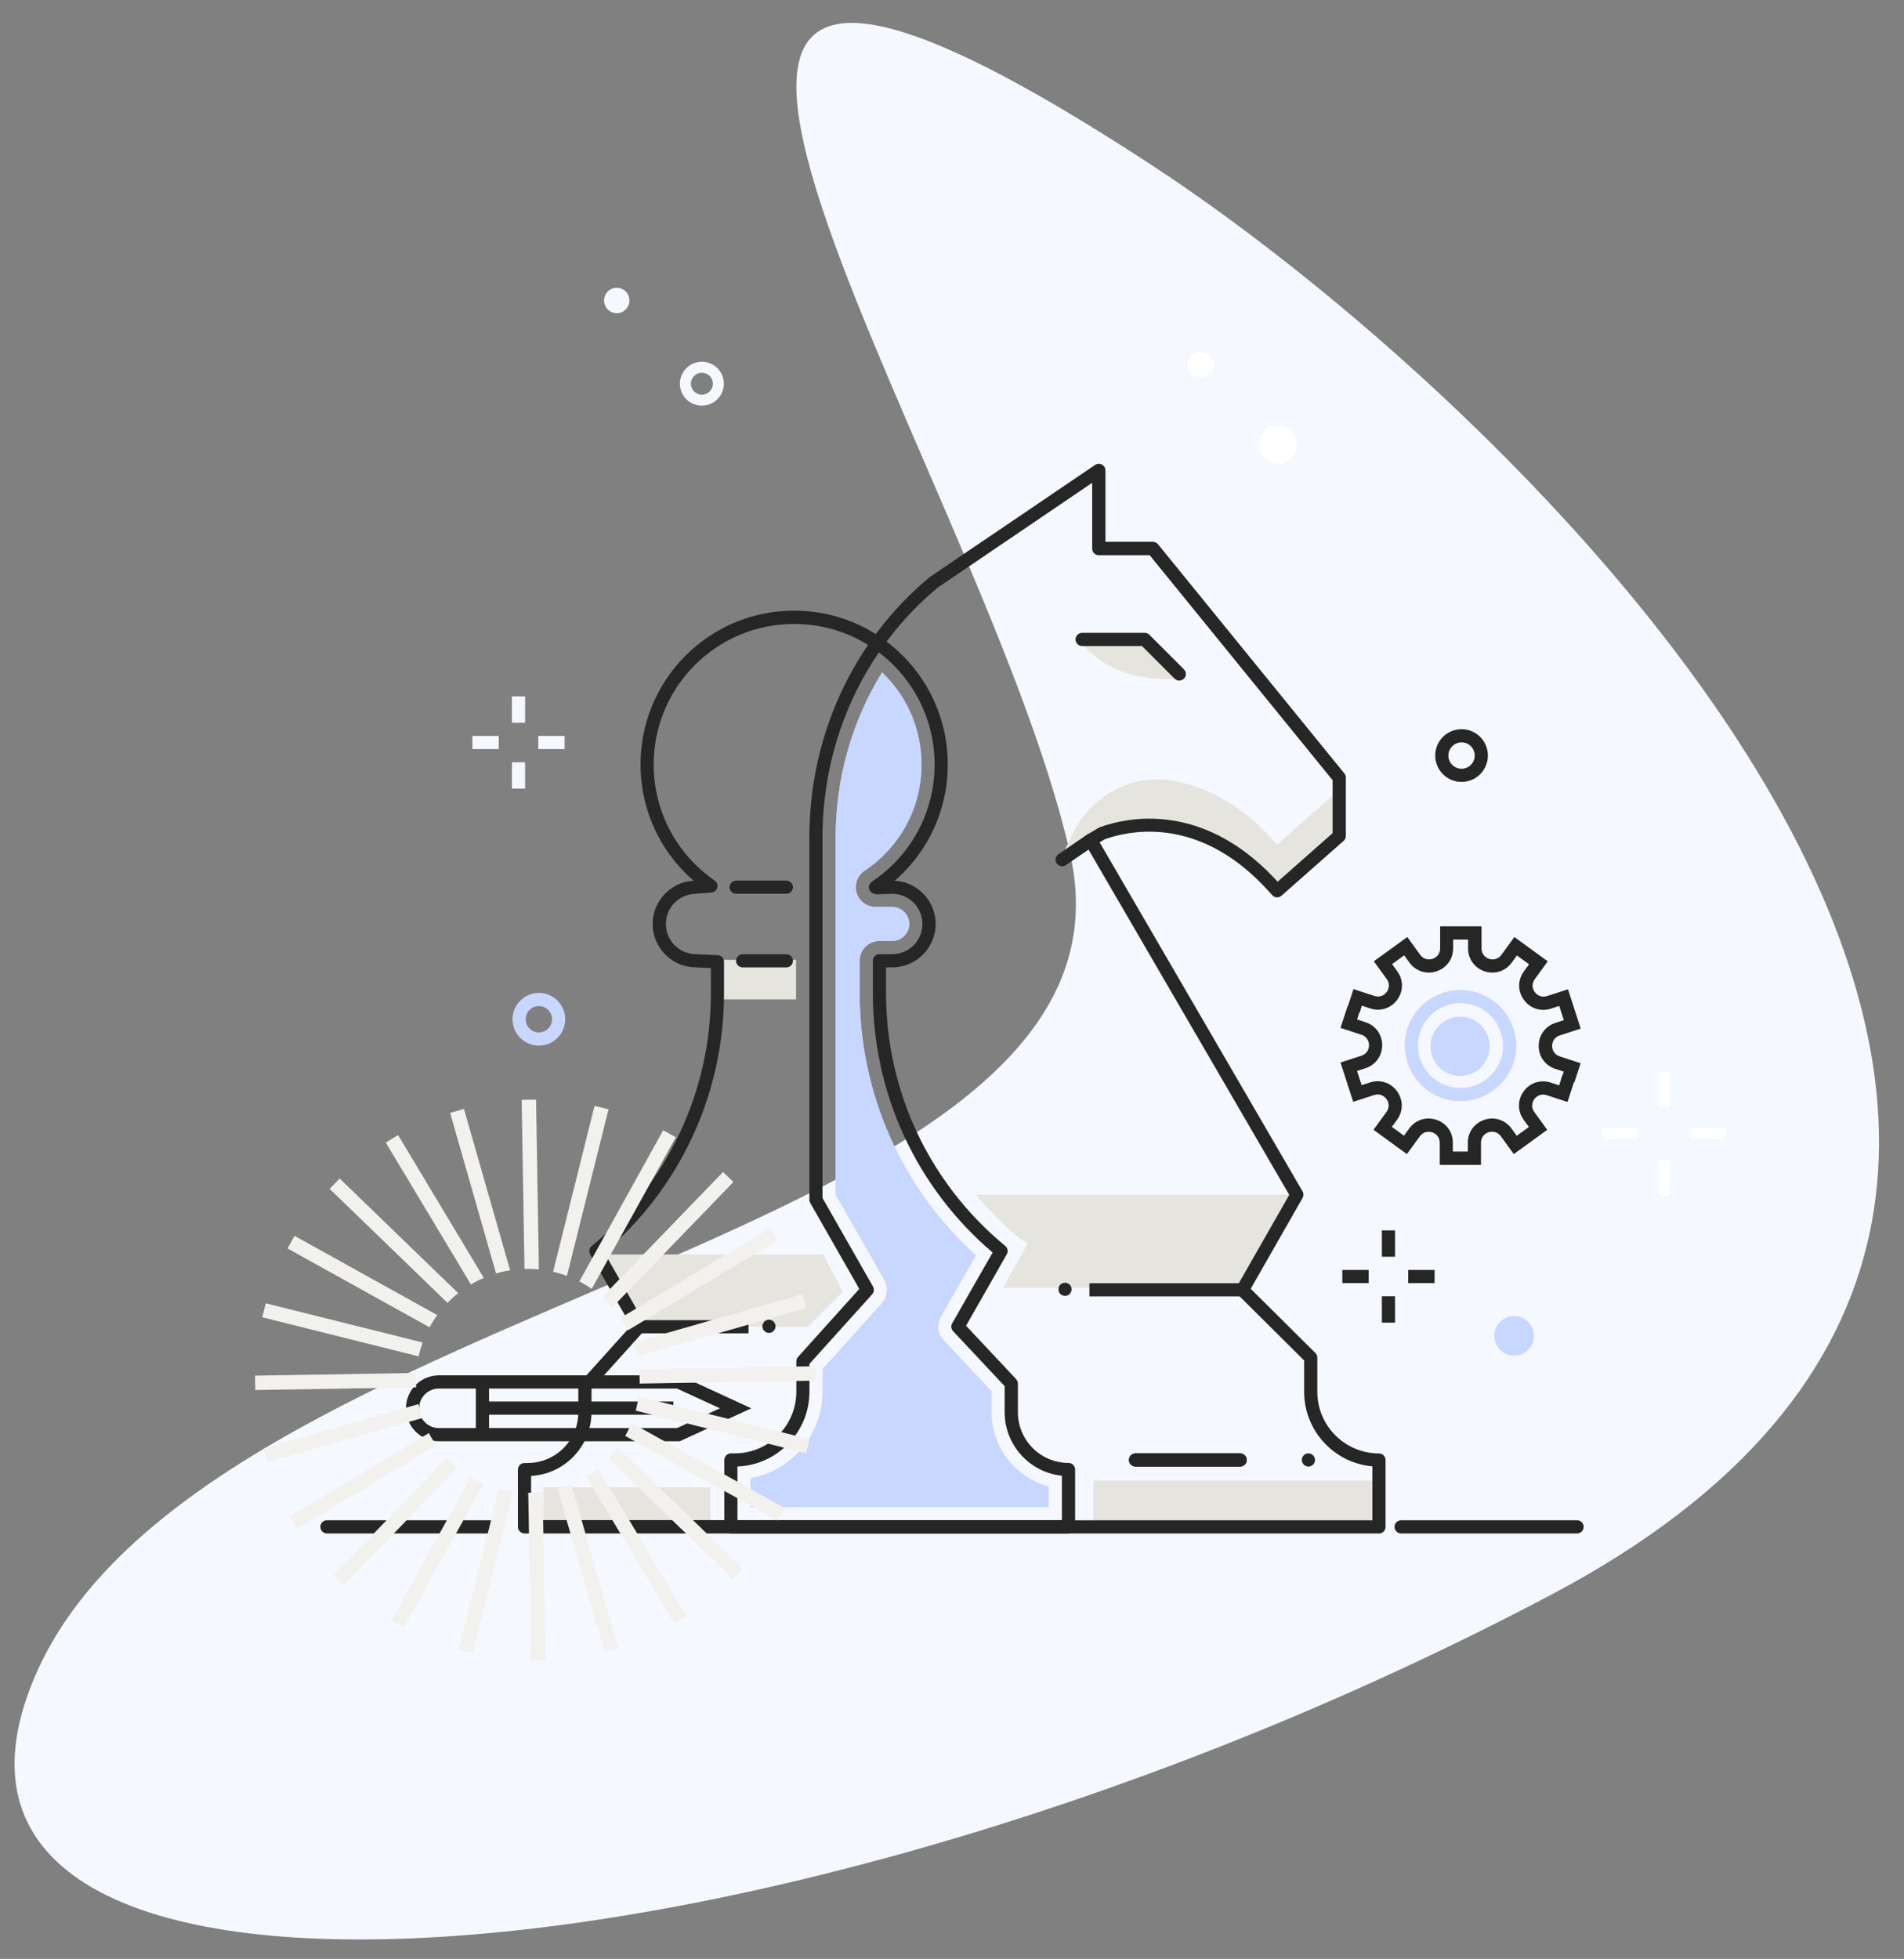 <svg width="529" height="544" viewBox="0 0 529 544" fill="none" xmlns="http://www.w3.org/2000/svg">
<rect x="0" y="0" width="529" height="544" fill="#808080" stroke="none"/>
<path d="M430.906 442.902C646.595 329.084 425.546 115.018 320.502 46.2C126.345 -80.999 272.619 127.437 297.327 237.121C322.035 346.804 54.688 357.92 9.398 466.258C-35.893 574.596 215.216 556.721 430.906 442.902Z" fill="#F6F8FF"/>
<g clip-path="url(#clip0_213_4768)">
<path d="M299.589 177.266H318.95L329.856 188.173C329.856 188.173 309.654 191.759 299.589 177.266Z" fill="#E6E4DE"/>
<path d="M360.324 331.768H271.097C271.097 331.768 280.027 342.345 285.517 345.328L278.654 357.68H345.667L360.324 331.768Z" fill="#E6E4DE"/>
<path d="M165.565 348.365L177.551 368.44H224.415L234.187 358.704L228.697 348.365H165.565Z" fill="#E6E4DE"/>
<path d="M221.176 266.549H200.425V277.528H221.176V266.549Z" fill="#E6E4DE"/>
<path d="M353.554 233.116C343.123 221.697 332.564 217.561 323.872 216.555C323.58 216.518 323.268 216.5 322.957 216.482C312.435 215.86 302.645 221.972 298.052 231.469L295.106 237.581C295.362 237.508 309.397 230.389 309.672 230.316C318.565 228.065 336.224 226.967 353.554 245.925C354.341 246.804 354.853 247.335 354.853 247.335L372.109 232.109V219.3L354.853 234.525C354.853 234.525 354.359 233.976 353.554 233.116Z" fill="#E6E4DE"/>
<path d="M383.125 411.187H303.779V423.997H383.125V411.187Z" fill="#E6E4DE"/>
<path d="M197.368 413.017H150.979V423.996H197.368V413.017Z" fill="#E6E4DE"/>
<path d="M275.47 392.192V386.41L262.13 372.191C260.483 370.434 260.172 367.799 261.362 365.713L271.115 348.64C250.547 330.029 238.835 303.751 238.835 275.845V266.823C238.835 263.786 241.287 261.334 244.325 261.334H247.893C250.492 261.334 252.615 259.211 252.615 256.612C252.615 254.014 250.492 251.891 247.893 251.891H243.245C240.83 251.891 238.689 250.317 237.993 247.993C237.298 245.669 238.195 243.181 240.208 241.826C242.166 240.527 243.996 239.027 245.661 237.361C252.34 230.682 256.018 221.789 256.018 212.346C256.018 202.904 252.34 194.01 245.661 187.331C245.46 187.13 245.258 186.947 245.057 186.745C236.621 200.47 232.174 216.207 232.174 232.604V331.749L245.734 355.502C246.905 357.552 246.631 360.132 245.039 361.907L228.551 380.206V386.519C228.551 398.487 219.914 408.46 208.55 410.565V418.562H291.354V412.925C282.205 410.492 275.452 402.147 275.452 392.247" fill="#C7D7FF"/>
<path d="M291.373 418.525H208.568V410.528C219.932 408.424 228.57 398.451 228.57 386.483V380.17L245.057 361.87C246.649 360.113 246.924 357.533 245.753 355.465L232.193 331.713V232.567C232.193 216.171 236.621 200.433 245.076 186.709C245.277 186.91 245.478 187.093 245.679 187.294C252.359 193.974 256.037 202.867 256.037 212.31C256.037 221.752 252.359 230.646 245.679 237.325C244.014 238.99 242.184 240.491 240.226 241.79C238.213 243.126 237.317 245.633 238.012 247.938C238.707 250.262 240.848 251.836 243.264 251.836H247.912C250.51 251.836 252.633 253.959 252.633 256.557C252.633 259.156 250.51 261.279 247.912 261.279H244.344C241.306 261.279 238.854 263.731 238.854 266.768V275.79C238.854 303.697 250.565 329.974 271.134 348.585L261.38 365.658C260.191 367.763 260.502 370.379 262.149 372.136L275.489 386.355V392.137C275.489 402.037 282.242 410.382 291.391 412.816V418.452L291.373 418.525Z" fill="#C7D7FF"/>
<path d="M383.126 425.845H203.078C202.072 425.845 201.248 425.021 201.248 424.015V405.441C201.248 404.434 202.072 403.611 203.078 403.611H204.121C213.564 403.611 221.249 395.925 221.249 386.483V378.047C221.249 377.589 221.414 377.15 221.725 376.821L238.744 357.936L225.111 334.055C224.946 333.781 224.873 333.47 224.873 333.14V232.53C224.873 204.258 237.06 177.907 258.324 160.248L304.274 129.102C304.841 128.718 305.555 128.681 306.158 129.011C306.762 129.322 307.128 129.944 307.128 130.621V150.458H320.304C320.853 150.458 321.384 150.714 321.731 151.135L373.518 214.798C373.793 215.128 373.921 215.53 373.921 215.951V232.146C373.921 232.677 373.701 233.171 373.299 233.518L356.043 248.744C355.292 249.402 354.158 249.347 353.499 248.615L352.2 247.188C335.566 228.999 318.694 229.932 310.111 232.109C309.031 232.384 307.97 232.713 306.964 233.061L305.518 233.921L361.898 330.853C362.228 331.42 362.228 332.115 361.898 332.683L347.497 357.899L365.448 375.723C365.796 376.07 365.997 376.528 365.997 377.022V386.501C365.997 395.944 373.683 403.629 383.126 403.629C384.132 403.629 384.956 404.453 384.956 405.459V424.033C384.956 425.04 384.132 425.863 383.126 425.863M204.908 422.203H381.296V407.216C370.682 406.283 362.338 397.353 362.338 386.519V377.809L343.928 359.528C343.343 358.942 343.215 358.046 343.636 357.332L358.202 331.823L301.456 234.25C300.943 233.39 301.236 232.274 302.096 231.762L305.244 229.877C305.353 229.822 305.445 229.767 305.555 229.731C306.726 229.31 307.934 228.925 309.196 228.614C318.565 226.235 336.975 225.174 354.89 244.773L354.963 244.864L370.243 231.377V216.665L319.426 154.191H305.28C304.274 154.191 303.45 153.367 303.45 152.361V134.08L260.502 163.212C240.226 180.066 228.514 205.392 228.514 232.567V332.683L242.55 357.277C242.934 357.972 242.843 358.814 242.33 359.418L224.891 378.76V386.483C224.891 397.682 215.979 406.832 204.89 407.253V422.167L204.908 422.203Z" fill="#262626"/>
<path d="M344.569 407.271H315.491C314.485 407.271 313.661 406.447 313.661 405.441C313.661 404.434 314.485 403.611 315.491 403.611H344.569C345.575 403.611 346.399 404.434 346.399 405.441C346.399 406.447 345.575 407.271 344.569 407.271Z" fill="#262626"/>
<path d="M363.527 407.271C363.399 407.271 363.289 407.253 363.161 407.234C363.051 407.198 362.941 407.161 362.832 407.125C362.722 407.07 362.612 407.015 362.502 406.96C362.411 406.887 362.319 406.813 362.228 406.722C362.063 406.557 361.935 406.356 361.843 406.136C361.734 405.917 361.697 405.679 361.697 405.441C361.697 405.185 361.734 404.947 361.843 404.727C361.935 404.508 362.063 404.306 362.228 404.142C362.319 404.05 362.411 403.977 362.502 403.904C362.612 403.849 362.722 403.794 362.832 403.739C362.941 403.703 363.051 403.666 363.161 403.629C363.765 403.52 364.387 403.721 364.826 404.142C364.991 404.306 365.119 404.508 365.211 404.727C365.302 404.965 365.357 405.185 365.357 405.441C365.357 405.679 365.302 405.917 365.211 406.136C365.119 406.356 364.991 406.557 364.826 406.722C364.479 407.07 364.003 407.271 363.527 407.271Z" fill="#262626"/>
<path d="M345.923 356.362H302.682V360.022H345.923V356.362Z" fill="#262626"/>
<path d="M295.911 359.876C295.417 359.876 294.941 359.693 294.612 359.345C294.264 358.997 294.081 358.54 294.081 358.046C294.081 357.808 294.118 357.57 294.209 357.35C294.301 357.131 294.429 356.929 294.612 356.746C295.289 356.069 296.515 356.069 297.192 356.746C297.375 356.929 297.503 357.131 297.594 357.35C297.686 357.57 297.722 357.808 297.722 358.046C297.722 358.54 297.539 358.997 297.192 359.345C296.862 359.693 296.387 359.876 295.911 359.876Z" fill="#262626"/>
<path d="M295.105 240.564C294.52 240.564 293.952 240.289 293.586 239.777C293.019 238.953 293.22 237.8 294.062 237.233L302.077 231.743C302.919 231.176 304.054 231.377 304.621 232.219C305.188 233.043 304.987 234.196 304.145 234.763L296.13 240.253C295.819 240.472 295.453 240.564 295.105 240.564Z" fill="#262626"/>
<path d="M137.896 425.845H90.83C89.823 425.845 89 425.021 89 424.015C89 423.008 89.823 422.185 90.83 422.185H137.896C138.902 422.185 139.726 423.008 139.726 424.015C139.726 425.021 138.902 425.845 137.896 425.845Z" fill="#262626"/>
<path d="M207.964 366.61H177.551V370.27H207.964V366.61Z" fill="#262626"/>
<path d="M213.655 370.16C213.399 370.16 213.161 370.105 212.942 370.013C212.722 369.922 212.521 369.794 212.356 369.611C212.008 369.281 211.825 368.806 211.825 368.33C211.825 367.854 212.008 367.36 212.356 367.031C212.521 366.866 212.722 366.72 212.942 366.628C213.271 366.5 213.637 366.445 214.003 366.518C214.113 366.555 214.241 366.591 214.351 366.628C214.46 366.683 214.57 366.738 214.662 366.793C214.753 366.866 214.863 366.939 214.936 367.031C215.284 367.36 215.467 367.836 215.467 368.33C215.467 368.824 215.284 369.281 214.936 369.611C214.863 369.702 214.753 369.776 214.662 369.849C214.57 369.904 214.46 369.959 214.351 370.013C214.241 370.05 214.113 370.087 214.003 370.123C213.893 370.142 213.765 370.16 213.655 370.16Z" fill="#262626"/>
<path d="M218.468 268.653H206.336C205.329 268.653 204.506 267.83 204.506 266.823C204.506 265.817 205.329 264.993 206.336 264.993H218.468C219.475 264.993 220.298 265.817 220.298 266.823C220.298 267.83 219.475 268.653 218.468 268.653Z" fill="#262626"/>
<path d="M296.863 425.845H145.728C144.722 425.845 143.898 425.021 143.898 424.015V408.113C143.898 407.106 144.722 406.283 145.728 406.283H146.607C154.366 406.283 160.679 399.969 160.679 392.211V385.129C160.679 384.671 160.844 384.232 161.155 383.903L175.3 368.202L163.973 348.347C163.534 347.578 163.717 346.59 164.394 346.023C185.438 328.693 197.516 303.111 197.516 275.845V268.836L193.307 268.635C186.756 268.635 181.339 263.237 181.339 256.594C181.339 249.951 186.737 244.553 193.38 244.553C194.386 244.553 195.21 245.376 195.21 246.383C195.21 247.389 194.386 248.213 193.38 248.213C188.75 248.213 184.999 251.983 184.999 256.594C184.999 261.205 188.768 264.975 193.38 264.975L199.419 265.25C200.389 265.286 201.157 266.11 201.157 267.079V275.827C201.157 303.678 189.043 329.828 167.889 347.835L179.125 367.506C179.509 368.183 179.417 369.044 178.905 369.629L164.339 385.787V392.156C164.339 401.616 156.891 409.375 147.558 409.869V422.148H295.033V409.815C286.103 408.9 279.131 401.342 279.131 392.174V384.946L264.802 369.666C264.253 369.08 264.144 368.202 264.546 367.506L275.782 347.835C254.61 329.828 242.514 303.66 242.514 275.827V266.805C242.514 265.799 243.337 264.975 244.344 264.975H247.912C252.542 264.975 256.293 261.205 256.293 256.594C256.293 251.983 252.523 248.213 247.912 248.213L243.703 248.341H243.648C242.66 248.341 241.855 247.554 241.818 246.566C241.782 245.559 242.587 244.718 243.593 244.681L247.857 244.553C254.555 244.553 259.953 249.951 259.953 256.594C259.953 263.237 254.555 268.635 247.912 268.635H246.174V275.827C246.174 303.093 258.251 328.675 279.295 346.005C279.991 346.572 280.155 347.56 279.716 348.329L268.407 368.165L282.315 382.988C282.626 383.335 282.809 383.775 282.809 384.232V392.192C282.809 399.951 289.122 406.264 296.881 406.264C297.888 406.264 298.711 407.088 298.711 408.094V423.997C298.711 425.003 297.888 425.826 296.881 425.826" fill="#262626"/>
<path d="M218.468 248.213H204.524C203.518 248.213 202.694 247.389 202.694 246.383C202.694 245.376 203.518 244.553 204.524 244.553H218.468C219.475 244.553 220.298 245.376 220.298 246.383C220.298 247.389 219.475 248.213 218.468 248.213Z" fill="#262626"/>
<path d="M243.245 248.213C242.659 248.213 242.074 247.92 241.726 247.389C241.159 246.548 241.397 245.413 242.238 244.846C244.379 243.418 246.411 241.753 248.259 239.923C263.484 224.698 263.484 199.921 248.259 184.714C240.884 177.339 231.076 173.277 220.645 173.277C210.215 173.277 200.406 177.339 193.031 184.714C177.806 199.939 177.806 224.717 193.031 239.923C194.587 241.479 196.27 242.906 198.045 244.169C198.869 244.754 199.07 245.889 198.485 246.712C197.899 247.536 196.765 247.719 195.941 247.133C194.001 245.742 192.153 244.187 190.451 242.485C173.799 225.833 173.799 198.75 190.451 182.097C198.521 174.027 209.245 169.581 220.645 169.581C232.046 169.581 242.769 174.027 250.839 182.097C267.492 198.75 267.492 225.833 250.839 242.485C248.826 244.498 246.612 246.31 244.27 247.884C243.959 248.085 243.611 248.195 243.263 248.195" fill="#262626"/>
<path d="M327.66 189.014C327.184 189.014 326.727 188.831 326.361 188.484L317.284 179.407H300.65C299.644 179.407 298.82 178.584 298.82 177.577C298.82 176.571 299.644 175.747 300.65 175.747H318.035C318.529 175.747 318.986 175.93 319.334 176.278L328.941 185.885C329.655 186.599 329.655 187.752 328.941 188.465C328.593 188.813 328.118 188.996 327.642 188.996" fill="#262626"/>
<path d="M438.17 425.845H389.274C388.268 425.845 387.444 425.021 387.444 424.015C387.444 423.008 388.268 422.185 389.274 422.185H438.17C439.177 422.185 440 423.008 440 424.015C440 425.021 439.177 425.845 438.17 425.845Z" fill="#262626"/>
<path d="M194.221 248.103C193.27 248.103 192.465 247.371 192.391 246.401C192.318 245.395 193.087 244.516 194.093 244.443L197.387 244.205C198.394 244.15 199.272 244.901 199.345 245.907C199.418 246.914 198.65 247.792 197.643 247.865L194.349 248.103C194.349 248.103 194.258 248.103 194.221 248.103Z" fill="#262626"/>
<path d="M437.329 300.586L433.852 299.451L434.456 297.603L432.132 296.834C429.314 295.919 427.502 293.412 427.502 290.448C427.502 287.483 429.332 284.976 432.15 284.061L434.492 283.311L433.211 279.358L430.887 280.109C428.069 281.024 425.123 280.054 423.385 277.656C421.646 275.259 421.646 272.167 423.385 269.769L424.83 267.793L421.463 265.341L420.017 267.317C418.279 269.715 415.333 270.666 412.515 269.751C409.697 268.836 407.885 266.329 407.885 263.365V260.913H403.731V263.365C403.731 266.329 401.901 268.836 399.083 269.751C396.265 270.666 393.319 269.696 391.58 267.299L390.135 265.304L386.768 267.738L388.213 269.733C389.952 272.13 389.952 275.223 388.213 277.62C386.475 280.017 383.529 280.969 380.71 280.054L378.386 279.285L377.783 281.133L374.306 279.999L376.044 274.674L381.863 276.577C383.419 277.089 384.645 276.339 385.285 275.479C385.907 274.619 386.255 273.21 385.285 271.892L381.699 266.951L390.995 260.217L394.581 265.158C395.533 266.476 396.979 266.604 398.003 266.274C399.028 265.945 400.126 265.012 400.126 263.365V257.253H411.618V263.365C411.618 264.993 412.698 265.945 413.722 266.274C414.747 266.604 416.175 266.494 417.144 265.158L420.749 260.217L430.027 266.97L426.422 271.91C425.452 273.228 425.782 274.637 426.422 275.497C427.044 276.376 428.27 277.107 429.826 276.613L435.645 274.729L439.177 285.653L433.358 287.538C431.802 288.051 431.253 289.368 431.235 290.448C431.235 291.527 431.784 292.845 433.339 293.357L439.159 295.26L437.42 300.586H437.329Z" fill="#262626"/>
<path d="M420.493 295.242L417.016 294.108C419.047 287.886 415.625 281.188 409.422 279.157C406.421 278.187 403.2 278.425 400.382 279.871C397.564 281.298 395.459 283.75 394.489 286.77L391.013 285.635C392.294 281.701 395.038 278.498 398.735 276.613C402.431 274.729 406.64 274.418 410.575 275.699C418.7 278.352 423.165 287.117 420.511 295.261" fill="#C7D7FF"/>
<path d="M405.78 305.819C404.188 305.819 402.578 305.563 400.986 305.051C392.861 302.397 388.396 293.632 391.049 285.489L394.526 286.623C392.495 292.827 395.899 299.543 402.12 301.555C408.342 303.587 415.04 300.165 417.053 293.961L420.529 295.096C418.388 301.629 412.313 305.801 405.762 305.801" fill="#C7D7FF"/>
<path d="M411.489 323.496H400.016V317.366C400.016 315.737 398.936 314.786 397.911 314.457C396.886 314.127 395.459 314.237 394.489 315.554L390.884 320.495L381.606 313.743L385.211 308.802C386.181 307.484 385.852 306.075 385.211 305.215C384.571 304.355 383.345 303.587 381.789 304.099L375.97 305.984L372.438 295.059L378.258 293.174C379.813 292.662 380.362 291.344 380.362 290.265C380.362 289.185 379.813 287.868 378.258 287.355L372.438 285.452L374.397 279.468L377.873 280.603L377.05 283.11L379.392 283.878C382.21 284.793 384.022 287.3 384.022 290.265C384.022 293.229 382.192 295.736 379.374 296.651L377.032 297.402L378.313 301.354L380.655 300.604C383.473 299.689 386.419 300.641 388.158 303.056C389.896 305.453 389.896 308.564 388.158 310.961L386.712 312.938L390.079 315.39L391.525 313.395C393.263 310.998 396.209 310.046 399.027 310.961C401.846 311.876 403.657 314.383 403.657 317.348V319.8H407.811V317.348C407.811 314.383 409.641 311.876 412.459 310.961C415.277 310.046 418.223 311.016 419.962 313.413L421.408 315.408L424.775 312.974L423.329 310.98C421.591 308.582 421.591 305.472 423.329 303.074C425.067 300.677 428.014 299.726 430.85 300.641L433.174 301.409L434.071 298.628L437.548 299.762L435.516 306.021L429.715 304.136C428.16 303.623 426.934 304.374 426.294 305.234C425.671 306.094 425.324 307.503 426.294 308.82L429.88 313.761L420.584 320.495L416.997 315.554C416.046 314.237 414.6 314.109 413.575 314.438C412.551 314.768 411.471 315.701 411.471 317.348V323.46L411.489 323.496Z" fill="#262626"/>
<path d="M412.99 290.558C412.99 294.602 409.715 297.877 405.67 297.877C401.626 297.877 398.351 294.602 398.351 290.558C398.351 286.513 401.626 283.238 405.67 283.238C409.715 283.238 412.99 286.513 412.99 290.558Z" fill="#C7D7FF"/>
<path d="M405.67 298.792C401.132 298.792 397.436 295.096 397.436 290.558C397.436 286.019 401.132 282.323 405.67 282.323C410.209 282.323 413.905 286.019 413.905 290.558C413.905 295.096 410.209 298.792 405.67 298.792ZM405.67 284.153C402.139 284.153 399.266 287.026 399.266 290.558C399.266 294.089 402.139 296.962 405.67 296.962C409.202 296.962 412.075 294.089 412.075 290.558C412.075 287.026 409.202 284.153 405.67 284.153Z" fill="#C7D7FF"/>
<path d="M121.939 400.244C116.888 400.244 112.789 396.145 112.789 391.094C112.789 386.044 116.888 381.945 121.939 381.945H188.896L208.733 391.094L188.896 400.244H121.939ZM121.939 385.604C118.919 385.604 116.449 388.075 116.449 391.094C116.449 394.114 118.919 396.584 121.939 396.584H188.091L200.004 391.094L188.091 385.604H121.939Z" fill="#262626"/>
<path d="M135.865 384.507H132.205V398.414H135.865V384.507Z" fill="#262626"/>
<path d="M187.085 389.209H134.035V392.869H187.085V389.209Z" fill="#262626"/>
<path d="M426.166 370.983C426.166 374.021 423.714 376.473 420.676 376.473C417.639 376.473 415.187 374.021 415.187 370.983C415.187 367.946 417.639 365.493 420.676 365.493C423.714 365.493 426.166 367.946 426.166 370.983Z" fill="#C7D7FF"/>
<path d="M149.717 290.375C145.673 290.375 142.398 287.099 142.398 283.055C142.398 279.011 145.673 275.735 149.717 275.735C153.761 275.735 157.037 279.011 157.037 283.055C157.037 287.099 153.761 290.375 149.717 290.375ZM149.717 279.395C147.704 279.395 146.057 281.042 146.057 283.055C146.057 285.068 147.704 286.715 149.717 286.715C151.73 286.715 153.377 285.068 153.377 283.055C153.377 281.042 151.73 279.395 149.717 279.395Z" fill="#C7D7FF"/>
<path d="M406.073 217.141C402.029 217.141 398.753 213.865 398.753 209.821C398.753 205.777 402.029 202.501 406.073 202.501C410.117 202.501 413.392 205.777 413.392 209.821C413.392 213.865 410.117 217.141 406.073 217.141ZM406.073 206.161C404.06 206.161 402.413 207.808 402.413 209.821C402.413 211.834 404.06 213.481 406.073 213.481C408.086 213.481 409.733 211.834 409.733 209.821C409.733 207.808 408.086 206.161 406.073 206.161Z" fill="#262626"/>
<path d="M344.569 407.271H315.491C314.485 407.271 313.661 406.447 313.661 405.441C313.661 404.434 314.485 403.611 315.491 403.611H344.569C345.575 403.611 346.399 404.434 346.399 405.441C346.399 406.447 345.575 407.271 344.569 407.271Z" fill="#262626"/>
<path d="M145.892 193.388H142.232V200.708H145.892V193.388Z" fill="#F6F8FF"/>
<path d="M145.892 211.687H142.232V219.007H145.892V211.687Z" fill="#F6F8FF"/>
<path d="M156.872 204.368H149.553V208.027H156.872V204.368Z" fill="#F6F8FF"/>
<path d="M138.573 204.368H131.253V208.027H138.573V204.368Z" fill="#F6F8FF"/>
<path d="M387.591 341.686H383.931V349.006H387.591V341.686Z" fill="#262626"/>
<path d="M387.591 359.985H383.931V367.305H387.591V359.985Z" fill="#262626"/>
<path d="M398.571 352.666H391.251V356.325H398.571V352.666Z" fill="#262626"/>
<path d="M380.271 352.666H372.951V356.325H380.271V352.666Z" fill="#262626"/>
</g>
<path d="M195.01 112.65C193.803 112.65 192.623 112.293 191.62 111.623C190.616 110.954 189.834 110.002 189.373 108.888C188.911 107.775 188.79 106.549 189.025 105.367C189.261 104.185 189.842 103.099 190.695 102.246C191.549 101.394 192.636 100.814 193.819 100.579C195.003 100.343 196.23 100.464 197.344 100.925C198.459 101.387 199.412 102.168 200.083 103.17C200.753 104.172 201.111 105.351 201.111 106.556C201.111 108.172 200.468 109.722 199.324 110.865C198.18 112.008 196.628 112.65 195.01 112.65ZM195.01 103.509C194.406 103.509 193.816 103.687 193.315 104.022C192.813 104.357 192.422 104.833 192.191 105.39C191.96 105.947 191.9 106.559 192.017 107.15C192.135 107.742 192.426 108.285 192.852 108.711C193.279 109.137 193.823 109.427 194.414 109.545C195.006 109.662 195.62 109.602 196.177 109.371C196.734 109.141 197.211 108.75 197.546 108.249C197.881 107.748 198.06 107.159 198.06 106.556C198.06 105.748 197.739 104.973 197.167 104.401C196.595 103.83 195.819 103.509 195.01 103.509Z" fill="#F6F8FF"/>
<g style="mix-blend-mode:multiply">
<path fill-rule="evenodd" clip-rule="evenodd" d="M149.731 352.525L148.937 305.36L144.934 305.428L145.725 352.388C146.031 352.379 146.339 352.375 146.648 352.375C147.688 352.375 148.717 352.426 149.731 352.525ZM153.673 353.172C154.986 353.475 156.267 353.862 157.511 354.326L169.067 308.07L165.183 307.099L153.673 353.172ZM160.964 355.86C162.153 356.478 163.298 357.171 164.391 357.933L187.757 315.826L184.257 313.883L160.964 355.86ZM167.294 360.221C168.292 361.108 169.232 362.059 170.109 363.067L203.766 328.247L200.888 325.465L167.294 360.221ZM172.376 366.009C173.124 367.11 173.803 368.262 174.408 369.458L216.06 344.449L213.999 341.017L172.376 366.009ZM175.879 372.863C176.331 374.109 176.705 375.392 176.996 376.707L224.038 363.241L222.937 359.393L175.879 372.863ZM177.566 380.227C177.676 381.289 177.732 382.367 177.732 383.459C177.732 383.716 177.729 383.972 177.722 384.228L226.656 383.404L226.589 379.402L177.566 380.227ZM177.43 387.807C177.243 389.143 176.971 390.453 176.619 391.73L223.965 403.558L224.935 399.675L177.43 387.807ZM175.457 395.154C174.951 396.399 174.367 397.603 173.71 398.762L216.071 422.269L218.013 418.769L175.457 395.154ZM171.631 401.957C170.833 403.033 169.967 404.055 169.04 405.018L203.566 438.392L206.348 435.514L171.631 401.957ZM166.124 407.686C165.084 408.524 163.987 409.296 162.842 409.996L187.355 450.82L190.786 448.759L166.124 407.686ZM158.72 412.112C157.496 412.628 156.231 413.068 154.933 413.426L167.915 458.781L171.763 457.679L158.72 412.112ZM150.77 414.272C149.461 414.445 148.126 414.537 146.771 414.543L147.556 461.165L151.558 461.098L150.77 414.272ZM142.534 414.273C141.195 414.096 139.883 413.834 138.604 413.492L127.436 458.197L131.319 459.167L142.534 414.273ZM134.374 412.026C133.141 411.495 131.949 410.887 130.805 410.208L108.689 450.062L112.189 452.004L134.374 412.026ZM127.064 407.6C126.027 406.757 125.045 405.849 124.125 404.882L92.649 437.445L95.527 440.227L127.064 407.6ZM121.246 401.379C120.477 400.291 119.776 399.152 119.15 397.967L80.462 421.197L82.523 424.629L121.246 401.379ZM117.321 393.788C116.881 392.538 116.518 391.252 116.239 389.934L73.209 402.251L74.31 406.099L117.321 393.788ZM115.616 385.273C115.581 384.673 115.563 384.068 115.563 383.459C115.563 382.723 115.589 381.992 115.639 381.269L70.851 382.023L70.919 386.025L115.616 385.273ZM116.309 376.662C116.602 375.347 116.979 374.064 117.433 372.818L73.838 361.927L72.868 365.81L116.309 376.662ZM119.342 368.592C119.985 367.414 120.701 366.283 121.486 365.204L81.835 343.201L79.892 346.7L119.342 368.592ZM124.34 361.812L91.586 330.152L94.368 327.275L127.313 359.118C126.264 359.952 125.271 360.852 124.34 361.812ZM130.836 356.691L107.174 317.283L110.606 315.222L134.415 354.874C133.178 355.404 131.984 356.011 130.836 356.691ZM137.821 353.645L125.057 309.053L128.905 307.951L141.731 352.761C140.398 352.973 139.093 353.27 137.821 353.645Z" fill="#F2F1EE"/>
</g>
<path d="M360.324 123.495C360.324 124.542 360.014 125.565 359.432 126.435C358.85 127.305 358.022 127.983 357.054 128.384C356.086 128.785 355.021 128.889 353.994 128.685C352.966 128.481 352.023 127.977 351.282 127.237C350.541 126.497 350.037 125.554 349.832 124.527C349.628 123.501 349.733 122.437 350.134 121.47C350.535 120.503 351.213 119.676 352.085 119.095C352.956 118.513 353.98 118.203 355.027 118.203C356.432 118.203 357.779 118.761 358.773 119.753C359.766 120.745 360.324 122.091 360.324 123.495Z" fill="white"/>
<path d="M337.082 101.282C337.082 101.98 336.875 102.662 336.487 103.242C336.099 103.822 335.547 104.274 334.902 104.541C334.257 104.808 333.547 104.878 332.862 104.742C332.177 104.606 331.548 104.27 331.054 103.776C330.56 103.283 330.224 102.654 330.087 101.97C329.951 101.286 330.021 100.576 330.288 99.932C330.556 99.287 331.008 98.736 331.589 98.349C332.17 97.961 332.852 97.754 333.551 97.754C334.487 97.754 335.386 98.126 336.048 98.787C336.71 99.449 337.082 100.346 337.082 101.282Z" fill="white"/>
<path d="M174.883 83.445C174.883 84.143 174.676 84.825 174.288 85.406C173.9 85.986 173.348 86.438 172.703 86.705C172.058 86.972 171.348 87.042 170.663 86.906C169.978 86.769 169.348 86.433 168.855 85.94C168.361 85.447 168.024 84.818 167.888 84.134C167.752 83.449 167.822 82.74 168.089 82.095C168.356 81.451 168.809 80.9 169.39 80.512C169.97 80.124 170.653 79.918 171.352 79.918C172.288 79.918 173.186 80.289 173.849 80.951C174.511 81.612 174.883 82.51 174.883 83.445Z" fill="#F6F8FF"/>
<path d="M462.35 297.758V307.461" stroke="white" stroke-width="3.11" stroke-miterlimit="10"/>
<path d="M462.35 322.015V331.718" stroke="white" stroke-width="3.11" stroke-miterlimit="10"/>
<path d="M479.321 314.745H469.619" stroke="white" stroke-width="3.11" stroke-miterlimit="10"/>
<path d="M455.081 314.745H445.379" stroke="white" stroke-width="3.11" stroke-miterlimit="10"/>
<defs>
<clipPath id="clip0_213_4768">
<rect width="351" height="297.053" fill="white" transform="translate(89 128.791)"/>
</clipPath>
</defs>
</svg>
